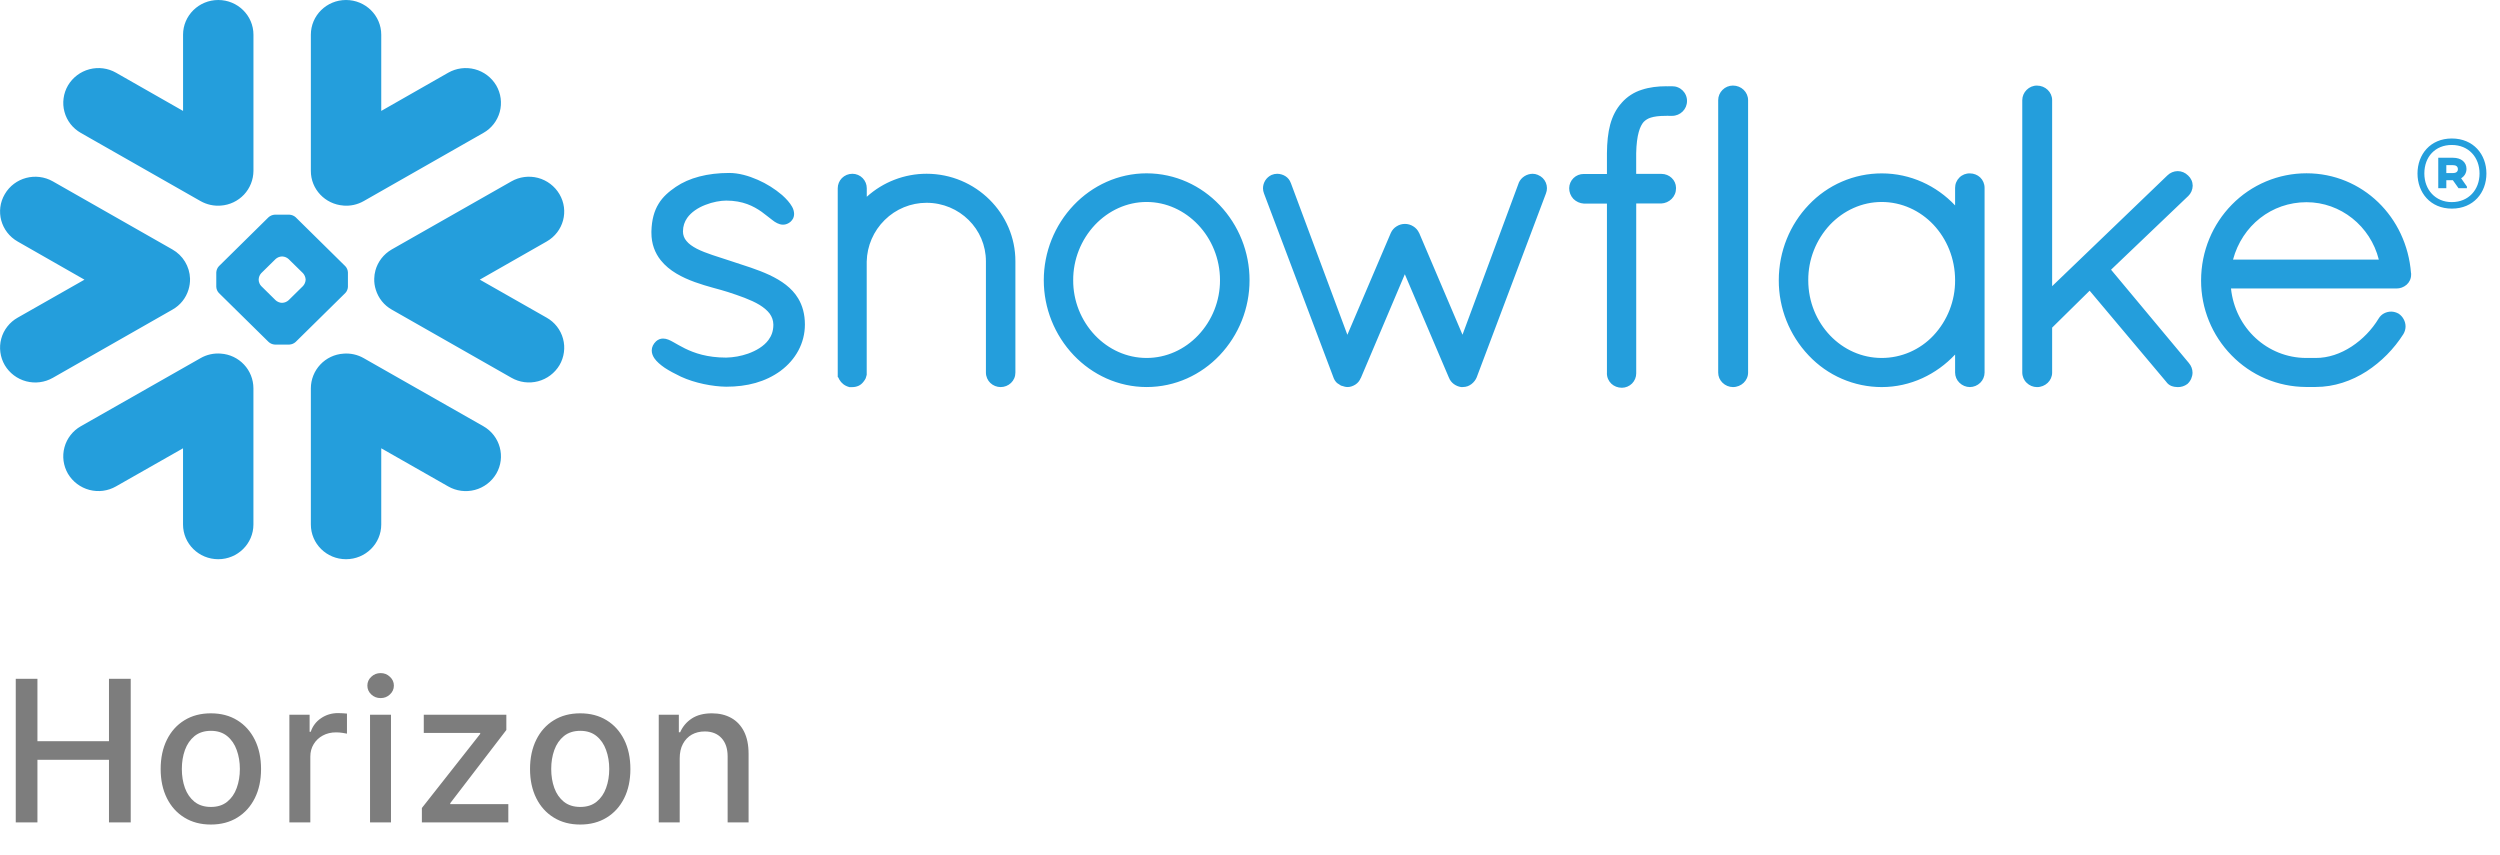 <svg width="76" height="26" viewBox="0 0 76 26" fill="none" xmlns="http://www.w3.org/2000/svg">
<g clip-path="url(#clip0_1334_20548)">
<path fill-rule="evenodd" clip-rule="evenodd" d="M74.567 5.02H74.368V5.262H74.567C74.661 5.262 74.72 5.221 74.72 5.144C74.72 5.062 74.664 5.02 74.567 5.02ZM74.123 4.796H74.573C74.818 4.796 74.981 4.928 74.981 5.135C74.981 5.193 74.966 5.249 74.938 5.299C74.909 5.349 74.868 5.39 74.818 5.419L74.994 5.671V5.721H74.739L74.567 5.478H74.368V5.721H74.123V4.796ZM75.378 5.275C75.378 4.781 75.045 4.407 74.534 4.407C74.033 4.407 73.7 4.763 73.7 5.275C73.7 5.764 74.033 6.144 74.534 6.144C75.045 6.144 75.378 5.769 75.378 5.275ZM75.587 5.275C75.587 5.856 75.194 6.342 74.536 6.342C73.882 6.342 73.492 5.853 73.492 5.275C73.492 4.695 73.881 4.21 74.536 4.21C75.194 4.211 75.587 4.695 75.587 5.275ZM16.618 7.342L14.586 8.501L16.618 9.657C16.739 9.725 16.846 9.816 16.931 9.926C17.017 10.036 17.08 10.162 17.116 10.296C17.153 10.431 17.162 10.571 17.143 10.709C17.125 10.847 17.079 10.98 17.009 11.1C16.864 11.342 16.631 11.519 16.357 11.591C16.084 11.663 15.794 11.625 15.549 11.485L11.911 9.413C11.677 9.282 11.504 9.066 11.425 8.81C11.389 8.699 11.373 8.583 11.377 8.467C11.379 8.384 11.391 8.301 11.414 8.217C11.486 7.96 11.656 7.729 11.909 7.583L15.546 5.514C15.791 5.374 16.082 5.336 16.356 5.408C16.629 5.481 16.863 5.658 17.007 5.902C17.305 6.406 17.131 7.05 16.618 7.342ZM14.694 12.957L11.059 10.889C10.871 10.781 10.655 10.733 10.44 10.751C10.172 10.769 9.921 10.887 9.738 11.082C9.554 11.277 9.451 11.535 9.45 11.803V15.944C9.45 16.529 9.927 17 10.519 17C11.111 17 11.59 16.528 11.59 15.944V13.628L13.625 14.787C13.87 14.928 14.161 14.966 14.435 14.894C14.708 14.822 14.942 14.645 15.086 14.402C15.381 13.897 15.207 13.249 14.694 12.957ZM10.499 8.906L8.988 10.395C8.936 10.443 8.868 10.471 8.798 10.475H8.354C8.284 10.471 8.217 10.443 8.165 10.395L6.653 8.906C6.606 8.855 6.579 8.79 6.575 8.72V8.282C6.579 8.212 6.606 8.145 6.653 8.094L8.164 6.604C8.216 6.558 8.283 6.53 8.353 6.526H8.798C8.868 6.53 8.935 6.557 8.988 6.604L10.499 8.094C10.546 8.145 10.574 8.212 10.577 8.282V8.72C10.577 8.779 10.543 8.864 10.499 8.906ZM9.291 8.493C9.286 8.423 9.258 8.357 9.211 8.305L8.773 7.875C8.721 7.828 8.654 7.8 8.584 7.797H8.566C8.496 7.8 8.43 7.828 8.378 7.875L7.941 8.305C7.894 8.357 7.867 8.424 7.864 8.493V8.51C7.864 8.57 7.897 8.654 7.941 8.696L8.378 9.127C8.421 9.17 8.505 9.206 8.566 9.206H8.584C8.654 9.202 8.721 9.174 8.773 9.127L9.211 8.696C9.258 8.645 9.286 8.579 9.291 8.51V8.493ZM2.458 4.041L6.094 6.112C6.29 6.223 6.507 6.267 6.715 6.25C6.982 6.231 7.233 6.112 7.417 5.917C7.6 5.722 7.703 5.464 7.705 5.196V1.055C7.705 0.473 7.226 0 6.636 0C6.044 0 5.565 0.473 5.565 1.055V3.372L3.528 2.211C3.283 2.071 2.992 2.033 2.719 2.105C2.445 2.177 2.211 2.354 2.067 2.597C1.997 2.717 1.951 2.85 1.933 2.988C1.914 3.126 1.923 3.267 1.96 3.401C1.996 3.536 2.059 3.661 2.144 3.771C2.23 3.881 2.337 3.972 2.458 4.041ZM10.44 6.25C10.648 6.267 10.865 6.223 11.059 6.112L14.694 4.041C14.816 3.973 14.922 3.881 15.008 3.771C15.093 3.661 15.156 3.536 15.193 3.401C15.229 3.267 15.238 3.127 15.22 2.989C15.202 2.851 15.156 2.718 15.086 2.597C14.942 2.354 14.708 2.177 14.435 2.105C14.161 2.033 13.871 2.071 13.625 2.211L11.59 3.372V1.055C11.59 0.473 11.111 0 10.519 0C9.927 0 9.45 0.473 9.45 1.055V5.196C9.448 5.752 9.885 6.209 10.44 6.249V6.25ZM6.715 10.75C6.499 10.732 6.282 10.78 6.094 10.889L2.458 12.957C2.337 13.025 2.23 13.117 2.145 13.227C2.059 13.337 1.996 13.463 1.96 13.597C1.923 13.732 1.914 13.872 1.932 14.01C1.951 14.148 1.996 14.281 2.066 14.402C2.211 14.645 2.445 14.821 2.718 14.893C2.991 14.965 3.282 14.927 3.527 14.786L5.564 13.628V15.944C5.564 16.528 6.043 17 6.635 17C7.225 17 7.704 16.527 7.704 15.944V11.803C7.703 11.535 7.601 11.277 7.417 11.082C7.234 10.887 6.983 10.768 6.715 10.75H6.715ZM5.729 8.81C5.764 8.699 5.78 8.583 5.777 8.467C5.771 8.286 5.718 8.11 5.624 7.955C5.53 7.8 5.398 7.672 5.24 7.583L1.607 5.514C1.094 5.223 0.44 5.396 0.146 5.902C-0.151 6.407 0.025 7.051 0.538 7.343L2.568 8.502L0.537 9.657C0.415 9.725 0.309 9.817 0.223 9.927C0.137 10.037 0.074 10.162 0.038 10.297C0.001 10.431 -0.008 10.571 0.011 10.709C0.029 10.847 0.075 10.98 0.145 11.101C0.289 11.343 0.523 11.52 0.797 11.592C1.07 11.664 1.361 11.626 1.606 11.486L5.24 9.414C5.487 9.276 5.653 9.056 5.729 8.81ZM50.834 2.622H50.733C50.72 2.622 50.707 2.623 50.694 2.624C50.681 2.623 50.669 2.622 50.655 2.622C50.397 2.622 50.146 2.651 49.912 2.728C49.677 2.801 49.467 2.936 49.304 3.119L49.303 3.118V3.121C49.132 3.308 49.02 3.531 48.95 3.786C48.882 4.041 48.854 4.328 48.851 4.656V5.289H48.144C48.029 5.288 47.917 5.333 47.835 5.413C47.752 5.494 47.705 5.604 47.703 5.719C47.702 5.841 47.748 5.958 47.831 6.046C47.916 6.131 48.029 6.182 48.149 6.189H48.851V11.339L48.85 11.352C48.85 11.473 48.901 11.584 48.984 11.664C49.066 11.742 49.181 11.788 49.306 11.788C49.421 11.787 49.532 11.741 49.614 11.659C49.695 11.577 49.741 11.466 49.741 11.351V6.186H50.502C50.621 6.181 50.734 6.131 50.818 6.047C50.86 6.005 50.894 5.955 50.917 5.899C50.94 5.844 50.951 5.785 50.951 5.725V5.708C50.949 5.476 50.752 5.286 50.507 5.286H49.74V4.656C49.746 4.377 49.775 4.168 49.817 4.017C49.858 3.864 49.915 3.768 49.965 3.709C50.025 3.647 50.1 3.601 50.183 3.576C50.288 3.542 50.434 3.522 50.631 3.522H50.655C50.666 3.522 50.679 3.519 50.69 3.519C50.703 3.519 50.716 3.522 50.731 3.522H50.83C51.083 3.522 51.285 3.32 51.285 3.072C51.286 3.012 51.275 2.953 51.252 2.899C51.23 2.844 51.196 2.794 51.154 2.752C51.112 2.71 51.062 2.677 51.007 2.655C50.952 2.632 50.893 2.621 50.834 2.622ZM66.52 5.962C66.563 5.921 66.597 5.872 66.621 5.817C66.644 5.763 66.657 5.704 66.658 5.645C66.657 5.586 66.645 5.529 66.621 5.476C66.597 5.423 66.562 5.375 66.519 5.336H66.52C66.519 5.334 66.517 5.334 66.517 5.334C66.517 5.332 66.515 5.332 66.515 5.332H66.514C66.431 5.249 66.319 5.202 66.202 5.202C66.084 5.203 65.971 5.251 65.887 5.334L62.385 8.7V3.044C62.385 2.801 62.178 2.602 61.924 2.602C61.866 2.601 61.808 2.613 61.754 2.635C61.7 2.658 61.651 2.691 61.61 2.732C61.526 2.815 61.478 2.927 61.477 3.044V11.326C61.477 11.384 61.49 11.441 61.512 11.495C61.535 11.548 61.568 11.597 61.61 11.637C61.694 11.72 61.806 11.767 61.924 11.768C62.178 11.768 62.385 11.571 62.385 11.328V9.96L63.525 8.837L65.85 11.603C65.893 11.667 65.952 11.71 66.012 11.734C66.079 11.758 66.145 11.768 66.203 11.768C66.308 11.77 66.411 11.737 66.495 11.674L66.5 11.67L66.506 11.664C66.552 11.621 66.588 11.569 66.613 11.512C66.638 11.454 66.652 11.393 66.653 11.33C66.652 11.222 66.613 11.118 66.542 11.037V11.036L64.176 8.199L66.517 5.964H66.52V5.963V5.962ZM60.197 5.393C60.28 5.472 60.331 5.586 60.331 5.709V11.326C60.331 11.384 60.319 11.441 60.296 11.495C60.274 11.548 60.241 11.596 60.2 11.636C60.115 11.719 60.002 11.766 59.884 11.767C59.765 11.766 59.652 11.719 59.568 11.636C59.526 11.596 59.493 11.548 59.47 11.495C59.447 11.441 59.435 11.384 59.435 11.326V10.778C58.872 11.379 58.08 11.767 57.204 11.767C56.788 11.767 56.376 11.681 55.995 11.516C55.613 11.351 55.269 11.109 54.984 10.806C54.398 10.189 54.072 9.37 54.075 8.519C54.075 7.632 54.421 6.819 54.984 6.23C55.27 5.927 55.613 5.686 55.995 5.521C56.377 5.356 56.788 5.271 57.204 5.271C58.08 5.271 58.872 5.647 59.435 6.245V5.71C59.435 5.652 59.446 5.594 59.469 5.54C59.492 5.486 59.525 5.437 59.567 5.396C59.608 5.355 59.658 5.323 59.712 5.301C59.767 5.28 59.825 5.269 59.884 5.271C60.003 5.271 60.115 5.316 60.197 5.393ZM59.435 8.519C59.435 7.855 59.181 7.26 58.775 6.829C58.369 6.401 57.812 6.141 57.204 6.14C56.6 6.14 56.045 6.401 55.635 6.829C55.206 7.287 54.968 7.891 54.971 8.519C54.971 9.182 55.228 9.772 55.635 10.199C56.043 10.626 56.599 10.882 57.204 10.882C57.499 10.882 57.79 10.821 58.06 10.704C58.331 10.586 58.574 10.415 58.776 10.2C59.203 9.745 59.439 9.143 59.435 8.519ZM23.394 8.361C23.032 8.192 22.622 8.069 22.213 7.934C21.836 7.808 21.455 7.702 21.182 7.561C21.045 7.489 20.938 7.413 20.869 7.326C20.798 7.245 20.761 7.141 20.762 7.034C20.763 6.872 20.81 6.741 20.891 6.624C21.014 6.45 21.219 6.314 21.444 6.228C21.665 6.14 21.906 6.098 22.078 6.098C22.586 6.099 22.907 6.266 23.154 6.439C23.275 6.526 23.378 6.615 23.476 6.687C23.525 6.725 23.572 6.76 23.627 6.785C23.678 6.81 23.738 6.83 23.804 6.83C23.846 6.83 23.887 6.823 23.925 6.807C23.965 6.791 24.002 6.768 24.034 6.74C24.067 6.709 24.095 6.673 24.115 6.632C24.132 6.592 24.141 6.549 24.141 6.505C24.139 6.427 24.118 6.352 24.079 6.284C24.011 6.163 23.907 6.047 23.775 5.929C23.553 5.74 23.304 5.584 23.037 5.467C22.756 5.343 22.455 5.258 22.169 5.258C21.503 5.258 20.948 5.407 20.545 5.681C20.335 5.825 20.15 5.981 20.02 6.197C19.887 6.414 19.813 6.681 19.803 7.029V7.076C19.802 7.414 19.912 7.692 20.086 7.911C20.348 8.24 20.739 8.435 21.122 8.575C21.503 8.714 21.886 8.797 22.127 8.877C22.466 8.988 22.826 9.109 23.091 9.269C23.222 9.351 23.327 9.439 23.399 9.535C23.468 9.634 23.508 9.737 23.51 9.866V9.876C23.509 10.065 23.454 10.211 23.36 10.337C23.22 10.526 22.988 10.662 22.742 10.75C22.528 10.825 22.304 10.866 22.077 10.871C21.497 10.871 21.109 10.733 20.826 10.595C20.685 10.526 20.571 10.457 20.467 10.399C20.419 10.371 20.369 10.346 20.317 10.325C20.266 10.304 20.212 10.292 20.156 10.292C20.118 10.292 20.08 10.299 20.044 10.313C20.007 10.328 19.973 10.35 19.944 10.376C19.905 10.413 19.872 10.456 19.848 10.504C19.825 10.551 19.813 10.602 19.813 10.655C19.813 10.742 19.845 10.82 19.893 10.892C19.965 10.996 20.073 11.088 20.207 11.181C20.346 11.272 20.511 11.361 20.7 11.451C21.122 11.647 21.663 11.75 22.074 11.756H22.076C22.715 11.756 23.266 11.611 23.731 11.274V11.272H23.732C24.187 10.935 24.469 10.433 24.469 9.865C24.469 9.553 24.395 9.289 24.266 9.074C24.071 8.747 23.753 8.531 23.394 8.361ZM52.681 2.601C52.623 2.601 52.565 2.613 52.51 2.635C52.456 2.657 52.407 2.69 52.365 2.732C52.324 2.772 52.291 2.821 52.268 2.874C52.245 2.928 52.233 2.985 52.233 3.044V11.326C52.233 11.384 52.244 11.441 52.267 11.495C52.29 11.548 52.324 11.596 52.365 11.636C52.45 11.719 52.563 11.766 52.681 11.767C52.935 11.767 53.141 11.571 53.142 11.327V3.044C53.141 2.799 52.936 2.601 52.681 2.601ZM73.298 8.309V8.353C73.298 8.476 73.242 8.586 73.158 8.658C73.071 8.732 72.961 8.772 72.848 8.77H67.822C67.95 9.98 68.93 10.874 70.098 10.882H70.394C70.781 10.884 71.158 10.751 71.49 10.534C71.823 10.315 72.104 10.024 72.311 9.683C72.351 9.616 72.408 9.561 72.477 9.525C72.545 9.49 72.621 9.472 72.697 9.473C72.773 9.475 72.848 9.496 72.915 9.534L72.92 9.536L72.925 9.54C72.987 9.583 73.038 9.64 73.073 9.707C73.109 9.773 73.128 9.847 73.129 9.923C73.129 10.001 73.108 10.079 73.066 10.151L73.065 10.154L73.064 10.155C72.776 10.608 72.395 10.995 71.945 11.288C71.489 11.58 70.961 11.764 70.394 11.764H70.094C69.673 11.761 69.257 11.675 68.87 11.51C68.483 11.345 68.133 11.104 67.84 10.803C67.244 10.195 66.912 9.379 66.913 8.528C66.913 7.628 67.268 6.813 67.847 6.223C68.143 5.92 68.496 5.68 68.886 5.516C69.276 5.352 69.695 5.268 70.118 5.268C70.967 5.268 71.73 5.602 72.296 6.147C72.861 6.692 73.229 7.45 73.295 8.302L73.298 8.309ZM72.316 7.891C72.061 6.872 71.154 6.146 70.118 6.147C69.056 6.147 68.162 6.857 67.884 7.891H72.316ZM28.169 5.282C27.497 5.282 26.849 5.531 26.35 5.982V5.725C26.351 5.61 26.306 5.499 26.226 5.416C26.186 5.374 26.138 5.341 26.084 5.318C26.031 5.295 25.973 5.283 25.915 5.283C25.855 5.283 25.796 5.294 25.741 5.316C25.686 5.339 25.635 5.373 25.593 5.415C25.512 5.498 25.467 5.609 25.467 5.725V11.459L25.485 11.478L25.487 11.48C25.494 11.501 25.504 11.521 25.516 11.54C25.577 11.646 25.677 11.727 25.802 11.762L25.819 11.768H25.915C25.981 11.768 26.047 11.753 26.107 11.725C26.16 11.699 26.207 11.66 26.244 11.612H26.245C26.25 11.607 26.251 11.601 26.256 11.596C26.28 11.567 26.301 11.535 26.317 11.501C26.329 11.466 26.338 11.434 26.344 11.409L26.348 11.393V7.95C26.359 7.474 26.555 7.022 26.895 6.688C27.233 6.353 27.69 6.165 28.167 6.165C28.671 6.165 29.121 6.366 29.447 6.688C29.774 7.011 29.972 7.455 29.972 7.945V11.326C29.972 11.45 30.025 11.564 30.106 11.642C30.191 11.722 30.303 11.767 30.42 11.767C30.537 11.767 30.649 11.722 30.734 11.642C30.777 11.601 30.811 11.552 30.834 11.498C30.857 11.444 30.868 11.385 30.868 11.326V7.945C30.872 6.487 29.663 5.284 28.169 5.282ZM37.076 6.234C37.661 6.85 37.987 7.668 37.986 8.518C37.987 9.368 37.661 10.185 37.076 10.802C36.514 11.393 35.73 11.766 34.857 11.766C33.993 11.766 33.207 11.392 32.643 10.801C32.057 10.185 31.731 9.368 31.731 8.518C31.731 7.667 32.057 6.85 32.643 6.234C33.207 5.643 33.993 5.269 34.857 5.269C35.73 5.271 36.514 5.643 37.076 6.234ZM37.088 8.518C37.088 7.861 36.831 7.264 36.423 6.834C36.014 6.403 35.46 6.14 34.856 6.14C34.254 6.14 33.698 6.404 33.289 6.834C32.86 7.29 32.623 7.892 32.625 8.518C32.622 9.141 32.86 9.742 33.289 10.194C33.698 10.623 34.254 10.882 34.857 10.882C35.458 10.882 36.016 10.623 36.423 10.194C36.852 9.742 37.09 9.141 37.088 8.518ZM46.757 5.32L46.755 5.318L46.753 5.317C46.702 5.295 46.647 5.283 46.592 5.283C46.505 5.284 46.42 5.309 46.346 5.355C46.269 5.403 46.208 5.472 46.171 5.555V5.558L44.46 10.176L43.142 7.081L43.139 7.079C43.102 6.996 43.039 6.926 42.961 6.879C42.886 6.832 42.798 6.806 42.709 6.807C42.62 6.807 42.533 6.832 42.458 6.88C42.38 6.927 42.319 6.997 42.282 7.079L42.281 7.081L40.96 10.178L39.241 5.562H39.24C39.211 5.477 39.153 5.404 39.077 5.356C39.002 5.309 38.916 5.284 38.827 5.283C38.769 5.283 38.712 5.295 38.659 5.317H38.656L38.654 5.319C38.577 5.355 38.511 5.412 38.465 5.484C38.42 5.556 38.395 5.639 38.395 5.724C38.395 5.778 38.406 5.832 38.427 5.885L40.542 11.488V11.491C40.56 11.536 40.585 11.578 40.617 11.615C40.645 11.645 40.678 11.67 40.716 11.688C40.723 11.694 40.733 11.704 40.751 11.713C40.77 11.725 40.791 11.732 40.813 11.735C40.851 11.748 40.902 11.766 40.969 11.766C41.054 11.766 41.133 11.735 41.205 11.69C41.277 11.643 41.333 11.575 41.364 11.496L41.369 11.492L42.707 8.337L44.046 11.479H44.047C44.078 11.563 44.133 11.627 44.195 11.674C44.262 11.723 44.336 11.754 44.414 11.766H44.47C44.523 11.766 44.575 11.756 44.619 11.74C44.66 11.724 44.698 11.702 44.733 11.676C44.805 11.621 44.861 11.548 44.895 11.464V11.462L46.996 5.883C47.039 5.777 47.038 5.658 46.993 5.552C46.949 5.447 46.864 5.363 46.757 5.32Z" fill="#249EDC"/>
</g>
<path d="M0.479 25V20.636H1.138V22.533H3.313V20.636H3.974V25H3.313V23.097H1.138V25H0.479ZM6.41 25.066C6.103 25.066 5.835 24.996 5.607 24.855C5.378 24.715 5.2 24.518 5.074 24.265C4.948 24.012 4.884 23.717 4.884 23.379C4.884 23.039 4.948 22.742 5.074 22.488C5.2 22.234 5.378 22.036 5.607 21.896C5.835 21.755 6.103 21.685 6.41 21.685C6.717 21.685 6.985 21.755 7.213 21.896C7.442 22.036 7.619 22.234 7.746 22.488C7.872 22.742 7.936 23.039 7.936 23.379C7.936 23.717 7.872 24.012 7.746 24.265C7.619 24.518 7.442 24.715 7.213 24.855C6.985 24.996 6.717 25.066 6.41 25.066ZM6.412 24.531C6.611 24.531 6.776 24.479 6.906 24.374C7.037 24.268 7.134 24.129 7.196 23.954C7.26 23.779 7.292 23.587 7.292 23.376C7.292 23.168 7.26 22.976 7.196 22.801C7.134 22.625 7.037 22.484 6.906 22.377C6.776 22.271 6.611 22.217 6.412 22.217C6.212 22.217 6.046 22.271 5.913 22.377C5.783 22.484 5.686 22.625 5.622 22.801C5.559 22.976 5.528 23.168 5.528 23.376C5.528 23.587 5.559 23.779 5.622 23.954C5.686 24.129 5.783 24.268 5.913 24.374C6.046 24.479 6.212 24.531 6.412 24.531ZM8.797 25V21.727H9.412V22.247H9.446C9.506 22.071 9.611 21.933 9.762 21.832C9.914 21.729 10.086 21.678 10.277 21.678C10.317 21.678 10.364 21.68 10.418 21.683C10.473 21.685 10.517 21.689 10.548 21.693V22.303C10.523 22.296 10.477 22.288 10.412 22.279C10.346 22.269 10.281 22.264 10.216 22.264C10.065 22.264 9.931 22.296 9.813 22.36C9.696 22.423 9.604 22.51 9.536 22.622C9.468 22.733 9.434 22.859 9.434 23.001V25H8.797ZM11.249 25V21.727H11.886V25H11.249ZM11.571 21.222C11.46 21.222 11.365 21.185 11.286 21.111C11.207 21.036 11.168 20.947 11.168 20.843C11.168 20.738 11.207 20.648 11.286 20.575C11.365 20.499 11.46 20.462 11.571 20.462C11.682 20.462 11.776 20.499 11.854 20.575C11.934 20.648 11.974 20.738 11.974 20.843C11.974 20.947 11.934 21.036 11.854 21.111C11.776 21.185 11.682 21.222 11.571 21.222ZM12.825 25V24.563L14.598 22.311V22.281H12.883V21.727H15.393V22.192L13.688 24.416V24.446H15.453V25H12.825ZM17.639 25.066C17.332 25.066 17.064 24.996 16.836 24.855C16.607 24.715 16.429 24.518 16.303 24.265C16.177 24.012 16.113 23.717 16.113 23.379C16.113 23.039 16.177 22.742 16.303 22.488C16.429 22.234 16.607 22.036 16.836 21.896C17.064 21.755 17.332 21.685 17.639 21.685C17.946 21.685 18.213 21.755 18.442 21.896C18.671 22.036 18.848 22.234 18.975 22.488C19.101 22.742 19.164 23.039 19.164 23.379C19.164 23.717 19.101 24.012 18.975 24.265C18.848 24.518 18.671 24.715 18.442 24.855C18.213 24.996 17.946 25.066 17.639 25.066ZM17.641 24.531C17.84 24.531 18.005 24.479 18.135 24.374C18.266 24.268 18.363 24.129 18.425 23.954C18.489 23.779 18.521 23.587 18.521 23.376C18.521 23.168 18.489 22.976 18.425 22.801C18.363 22.625 18.266 22.484 18.135 22.377C18.005 22.271 17.84 22.217 17.641 22.217C17.441 22.217 17.274 22.271 17.142 22.377C17.012 22.484 16.914 22.625 16.851 22.801C16.788 22.976 16.757 23.168 16.757 23.376C16.757 23.587 16.788 23.779 16.851 23.954C16.914 24.129 17.012 24.268 17.142 24.374C17.274 24.479 17.441 24.531 17.641 24.531ZM20.663 23.057V25H20.026V21.727H20.637V22.26H20.677C20.753 22.087 20.871 21.947 21.031 21.842C21.193 21.737 21.397 21.685 21.643 21.685C21.866 21.685 22.061 21.732 22.229 21.825C22.396 21.918 22.526 22.055 22.619 22.239C22.711 22.422 22.757 22.648 22.757 22.918V25H22.12V22.995C22.12 22.758 22.058 22.572 21.935 22.439C21.811 22.304 21.641 22.236 21.425 22.236C21.278 22.236 21.146 22.268 21.031 22.332C20.918 22.396 20.827 22.49 20.761 22.614C20.695 22.736 20.663 22.884 20.663 23.057Z" fill="#7D7D7D"/>
<defs>
<clipPath id="clip0_1334_20548">
<rect width="76" height="17" fill="white"/>
</clipPath>
</defs>
</svg>
